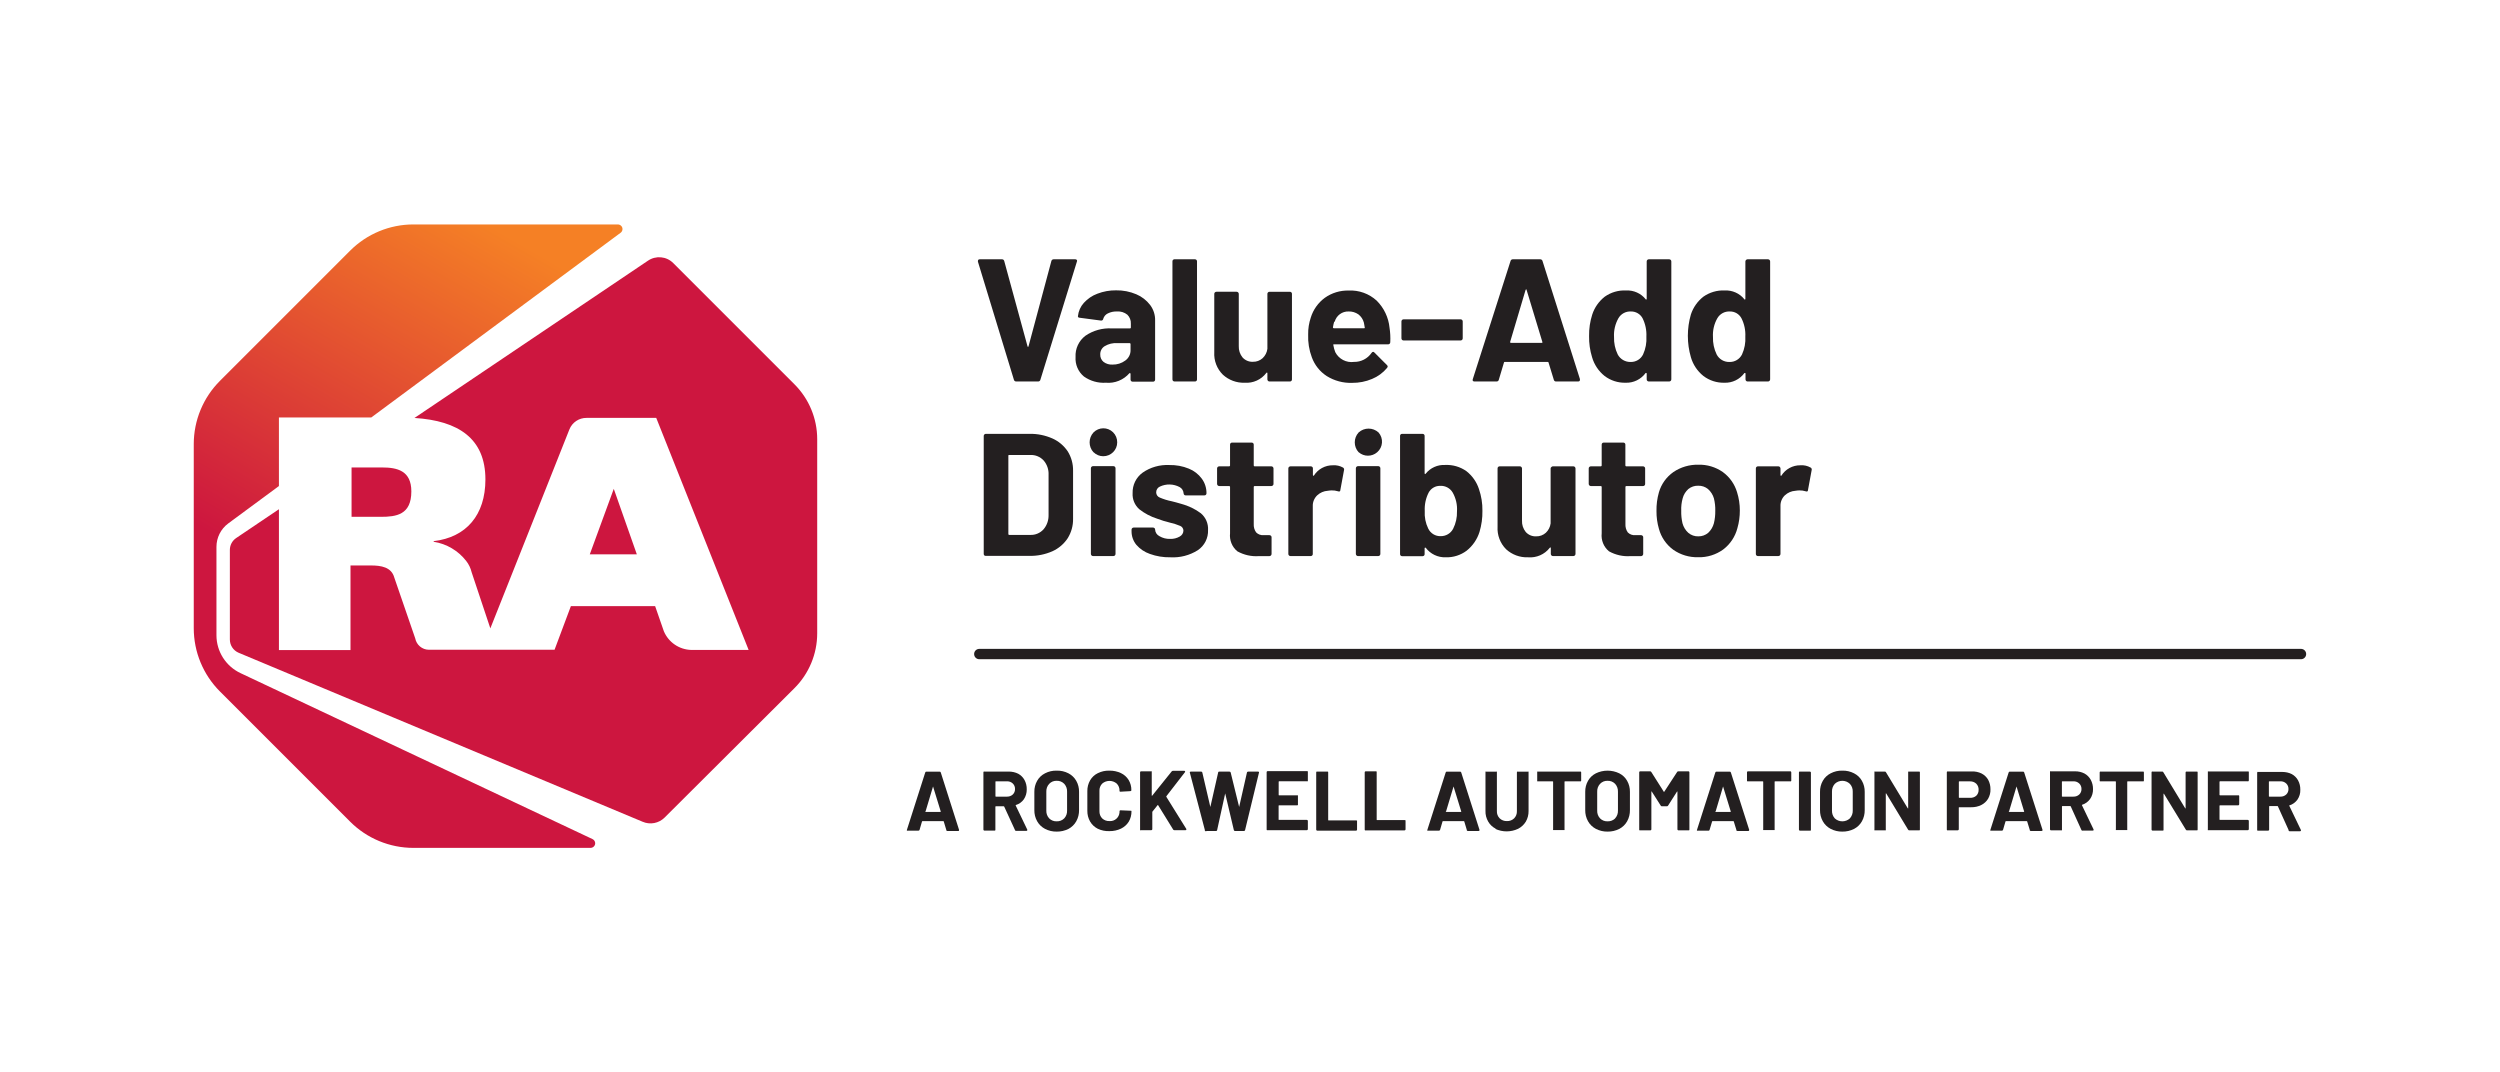 <?xml version="1.0" encoding="UTF-8"?>
<svg id="Layer_1" data-name="Layer 1" xmlns="http://www.w3.org/2000/svg" xmlns:xlink="http://www.w3.org/1999/xlink" viewBox="0 0 401 172">
  <defs>
    <style>
      .cls-1 {
        fill: #231f20;
      }

      .cls-2 {
        fill: url(#linear-gradient);
      }

      .cls-3 {
        fill: #cd163f;
      }
    </style>
    <linearGradient id="linear-gradient" x1="48.11" y1="44.29" x2="100.61" y2="135.25" gradientTransform="translate(0 172) scale(1 -1)" gradientUnits="userSpaceOnUse">
      <stop offset=".28" stop-color="#cd163f"/>
      <stop offset=".9" stop-color="#f58025"/>
    </linearGradient>
  </defs>
  <g id="Logo_Bug" data-name="Logo Bug">
    <g id="RA_Logo_-_Left_4C" data-name="RA Logo - Left 4C">
      <path class="cls-2" d="M59.54,66.97l40-29.63c.33-.24.41-.7.17-1.03-.14-.19-.37-.31-.61-.31h-32.79c-3.8,0-7.45,1.51-10.14,4.2l-20.89,20.89c-2.69,2.69-4.2,6.34-4.2,10.14v29.54c0,3.8,1.51,7.45,4.2,10.14l20.89,20.89c2.69,2.69,6.34,4.2,10.14,4.2h28.41c.41,0,.74-.33.75-.73,0-.29-.16-.55-.43-.68l-56.46-26.62c-2.36-1.11-3.86-3.48-3.86-6.08v-14.17c0-1.48.7-2.88,1.89-3.76l8.13-6v-11h14.8Z"/>
      <polygon class="cls-3" points="98.45 78.41 94.6 88.92 102.15 88.92 98.45 78.41"/>
      <path class="cls-3" d="M65.98,78.83c0-3.36-2.3-3.85-4.73-3.85h-4.86v7.92h4.69c2.47,0,4.9-.32,4.9-4.07Z"/>
      <path class="cls-3" d="M127.44,61.65l-19.45-19.45c-1.09-1.1-2.81-1.25-4.08-.37l-37.43,25.21c7.09.45,11.38,3.32,11.38,9.87,0,5.72-3.09,9.28-8.3,9.89v.1c2.07.32,3.94,1.43,5.22,3.08.42.53.71,1.15.87,1.81l3,9,12.68-31.91c.45-1.13,1.54-1.86,2.75-1.85h11.18l14.82,37.22h-9.2c-1.93-.05-3.65-1.22-4.4-3h0l-1.4-4.03h-13.51l-2.62,7h-20.17c-1.07-.01-1.98-.78-2.18-1.83l-3.36-9.76c-.46-1.67-2.12-1.93-3.75-1.93h-3.27v13.57h-11.48v-22.59l-6.87,4.63c-.63.43-1,1.14-1,1.9v14.37c0,.92.55,1.76,1.4,2.12l64.81,27.11c1.2.52,2.59.25,3.52-.67l20.82-20.75c2.34-2.33,3.66-5.5,3.66-8.81v-31.14c0-3.3-1.31-6.46-3.64-8.79Z"/>
    </g>
  </g>
  <g id="Byline_rule" data-name="Byline rule">
    <path class="cls-1" d="M369.08,105.74h-212c-.46,0-.83-.37-.83-.83s.37-.83.83-.83h212c.46,0,.83.37.83.83s-.37.83-.83.83h0Z"/>
    <path class="cls-1" d="M151.78,133.1l-.4-1.33s0-.06-.07-.06h-3.35s-.06.03-.07.06l-.39,1.33c-.02.08-.09.14-.18.14h-1.72s-.09.02-.13,0c-.02-.04-.02-.1,0-.14l2.94-9.2c.02-.08.1-.14.18-.13h2.13c.08,0,.16.05.18.13l2.93,9.2s0,.04,0,.06c0,.09,0,.13-.15.13h-1.73c-.1,0-.18-.09-.17-.19,0,0,0,0,0,0ZM148.44,130.23h2.39c.06,0,.08,0,.06-.08l-1.23-4h0l-1.2,4c-.08.05-.07.08-.02.08h0Z"/>
    <path class="cls-1" d="M162.79,133.11l-1.71-3.72s-.04-.06-.08-.06h-1.27s-.06.02-.07.05c0,0,0,.01,0,.02v3.71s-.01.09-.05.12c-.04.01-.07.01-.11,0h-1.59c-.09,0-.17-.08-.17-.17v-9.19s.02-.08.05-.11c.04-.02.08-.02.12,0h3.89c.53,0,1.06.11,1.53.35.42.23.77.58,1,1,.25.46.37.98.36,1.51.01.56-.15,1.11-.46,1.58-.32.45-.77.77-1.3.93-.03.03-.03.07,0,.1,0,0,0,0,0,0l1.85,3.85s0,.05,0,.08c0,.07-.05.11-.15.11h-1.65c-.1,0-.18-.06-.19-.16ZM159.67,125.39v2.33s0,.06.07.06h1.78c.34.01.68-.11.93-.34.24-.23.37-.55.36-.88.01-.33-.12-.66-.36-.89-.25-.24-.59-.36-.93-.35h-1.78s-.06.02-.07.05c0,0,0,.01,0,.02Z"/>
    <path class="cls-1" d="M167.62,132.95c-.53-.28-.97-.7-1.26-1.22-.31-.55-.46-1.17-.45-1.8v-2.91c-.01-.62.14-1.24.45-1.78.29-.52.73-.93,1.26-1.2.58-.3,1.22-.45,1.87-.43.66-.02,1.31.13,1.89.43.52.27.96.69,1.25,1.2.31.54.46,1.16.45,1.78v2.91c.01.63-.14,1.26-.45,1.81-.29.52-.73.94-1.25,1.22-.59.29-1.23.44-1.89.43-.65.01-1.29-.14-1.87-.44ZM170.7,131.27c.32-.34.48-.8.46-1.27v-3c.02-.47-.14-.92-.45-1.27-.32-.33-.76-.51-1.22-.49-.45-.02-.89.16-1.2.49-.32.34-.48.8-.46,1.27v3c-.02.47.14.93.46,1.27.32.32.75.49,1.2.47.45.02.89-.15,1.21-.47Z"/>
    <path class="cls-1" d="M176.08,132.93c-.51-.26-.94-.66-1.23-1.16-.3-.53-.45-1.12-.44-1.73v-3.14c-.01-.61.14-1.2.44-1.73.29-.5.72-.9,1.23-1.15.58-.29,1.22-.43,1.87-.41.64-.01,1.26.12,1.84.39.51.24.94.62,1.24,1.1.3.5.45,1.07.44,1.65,0,.08-.06.13-.16.15l-1.6.09h0c-.07.01-.13-.03-.14-.1,0-.01,0-.03,0-.04.02-.43-.14-.85-.44-1.16-.67-.58-1.67-.58-2.34,0-.3.31-.46.73-.44,1.16v3.27c-.01.43.14.84.44,1.15.32.3.74.45,1.18.43.83.06,1.54-.57,1.6-1.39,0-.06,0-.12,0-.19,0-.08.05-.14.13-.15.01,0,.02,0,.03,0l1.6.07s.07-.01.11,0c.03.02.05.06.05.1,0,.58-.14,1.16-.44,1.66-.3.48-.73.86-1.24,1.11-.57.27-1.2.41-1.84.4-.65.03-1.3-.1-1.89-.38Z"/>
    <path class="cls-1" d="M182.87,133.19s-.02-.08,0-.12v-9.19c0-.09.07-.16.16-.16h1.59s.08-.02.12,0c.01.04.01.07,0,.11v3.81h.06l3.14-3.91c.05-.06.12-.09.2-.09h1.8c.07,0,.12,0,.14.06.02.04.02.1,0,.14l-3,3.88v.09l3.21,5.16v.09c0,.07-.05.1-.14.1h-1.79c-.08,0-.16-.04-.19-.11l-2.42-3.92h-.06l-.86,1.08s0,.05,0,.08v2.7c0,.09-.08.17-.17.17h-1.68s-.07.03-.11.03Z"/>
    <path class="cls-1" d="M193.25,133.1l-2.41-9.21h0c0-.08.05-.12.15-.12h1.69c.08,0,.15.05.17.13l1.29,5.54v.05-.05l1.25-5.52c0-.09.08-.16.17-.15,0,0,0,0,0,0h1.65c.09,0,.17.05.19.13l1.36,5.54s0,.03,0,.05v-.05l1.25-5.52c.01-.09.09-.15.18-.15h1.6c.13,0,.18.06.15.17l-2.23,9.21c-.02.09-.1.15-.19.14h-1.44c-.08,0-.16-.06-.17-.14l-1.39-5.89h0l-1.29,5.88c-.01.09-.09.16-.18.15h-1.51c-.07.07-.19.06-.25-.02-.04-.05-.06-.11-.04-.17Z"/>
    <path class="cls-1" d="M209.74,125.32s-.08.02-.12,0h-4.46s-.06,0-.06.07v2.11s0,.07.06.07h2.92s.07-.01.11,0c.01.04.01.08,0,.12v1.32s.01.07,0,.11c-.03.03-.07.05-.11.05h-2.93s-.06,0-.06.07v2.2c0,.05,0,.07.06.07h4.46s.09.02.12.05c.03.03.05.07.05.11v1.32c0,.09-.08.17-.17.17h-6.28s-.07.01-.11,0c-.04-.03-.06-.07-.05-.12v-9.19c0-.09.07-.16.16-.16h6.28s.08-.02.12,0c.03.03.05.07.05.11v1.32c.02.07,0,.14-.04.2Z"/>
    <path class="cls-1" d="M211.17,133.19s-.05-.07-.05-.12v-9.19s.02-.08.05-.11c.03-.02.08-.02.11,0h1.59s.08-.02.12,0c.03.03.05.07.05.11v7.64c0,.05,0,.07.07.07h4.44s.09.02.12.05c.01.04.01.07,0,.11v1.32c0,.09-.08.17-.17.17h-6.22s-.08-.02-.11-.05Z"/>
    <path class="cls-1" d="M218.95,133.19s-.06-.07-.05-.12v-9.19c0-.09.07-.16.16-.16h1.59s.08-.02.12,0c.03.03.05.07.05.11v7.64c0,.05,0,.07.06.07h4.45s.09.02.12.05c.01.04.01.07,0,.11v1.32c0,.09-.08.17-.17.17h-6.2s-.09.02-.13,0Z"/>
    <path class="cls-1" d="M235.27,133.1l-.4-1.33s0-.06-.07-.06h-3.35s-.05,0-.07.06l-.39,1.33c-.02.08-.09.14-.18.14h-1.73s-.09.02-.13,0c-.02-.04-.02-.1,0-.14l2.94-9.2c.02-.08.09-.14.17-.13h2.14c.08,0,.16.05.18.13l2.93,9.2s0,.04,0,.06c0,.09-.05.13-.15.13h-1.73c-.1-.01-.17-.09-.16-.19ZM231.93,130.23h2.39c.06,0,.07,0,.06-.08l-1.23-4h0l-1.2,4c-.09.05-.07.08-.02.08h0Z"/>
    <path class="cls-1" d="M239.95,132.94c-.52-.25-.95-.65-1.24-1.15-.3-.52-.46-1.11-.44-1.71v-6.2s-.01-.07,0-.11c.04-.02.08-.02.12,0h1.59s.08-.02.12,0c.01.04.01.07,0,.11v6.22c-.02.43.14.85.44,1.16.32.3.74.46,1.17.44.43.02.85-.14,1.16-.44.3-.31.46-.73.44-1.16v-6.22s.02-.08.05-.11c.04-.02.08-.02.12,0h1.59s.08-.02.11,0c.01.04.01.07,0,.11v6.2c.01.6-.14,1.19-.44,1.71-.3.49-.73.89-1.24,1.15-1.17.55-2.51.55-3.68,0h.13Z"/>
    <path class="cls-1" d="M253.57,123.77s.05.07.05.11v1.33s-.02.09-.05.12c-.04.01-.07.01-.11,0h-2.44s-.07,0-.07.06v7.63s.02.08,0,.12c-.04.01-.08.01-.12,0h-1.59s-.08.01-.12,0c-.02-.04-.02-.08,0-.12v-7.63s0-.06-.07-.06h-2.37s-.07.01-.11,0c-.01-.04-.01-.08,0-.12v-1.33s-.01-.07,0-.11c.03-.02.08-.02.11,0h6.86s.02,0,.03,0Z"/>
    <path class="cls-1" d="M255.98,132.95c-.53-.28-.97-.7-1.26-1.22-.31-.55-.46-1.17-.45-1.8v-2.91c-.01-.62.14-1.24.45-1.78.29-.52.73-.93,1.26-1.2,1.18-.57,2.57-.57,3.75,0,.53.27.97.68,1.26,1.2.31.54.46,1.16.45,1.78v2.91c.01.63-.14,1.26-.45,1.81-.29.52-.73.94-1.26,1.22-.58.29-1.23.44-1.88.43-.65.01-1.29-.14-1.87-.44ZM259.06,131.27c.32-.34.48-.8.46-1.27v-3c.02-.47-.14-.92-.45-1.27-.32-.33-.76-.51-1.22-.49-.45-.02-.89.16-1.2.49-.32.34-.48.8-.46,1.27v3c-.02.47.14.93.46,1.27.32.32.75.49,1.2.47.46.02.9-.15,1.23-.47h-.02Z"/>
    <path class="cls-1" d="M269.23,123.72h1.59c.09,0,.16.07.16.16v9.19s-.01.09-.05.12c-.04.01-.07.01-.11,0h-1.59c-.09,0-.17-.08-.17-.17h0v-6.06h-.06l-1.44,2.26c-.04.07-.11.11-.19.11h-.8c-.08,0-.15-.04-.19-.11l-1.44-2.26h-.06c-.06,0,0,0,0,.06v6c0,.09-.08.17-.17.17h-1.62s-.07.01-.11,0c-.04-.03-.06-.07-.05-.12v-9.19c0-.09.07-.16.16-.16h1.59c.08,0,.15.04.19.11l2,3.16c0,.06.06.06.08,0l2.06-3.16c.04-.08.13-.13.22-.11Z"/>
    <path class="cls-1" d="M278.51,133.1l-.41-1.33s0-.06-.07-.06h-3.35s-.06.03-.06.06l-.4,1.33c-.01.08-.09.15-.17.14h-1.73s-.08.02-.12,0c-.03-.04-.03-.1,0-.14l2.94-9.2c.02-.08.1-.14.18-.13h2.13c.08,0,.16.05.18.13l2.94,9.2v.06c0,.06-.05.13-.15.13h-1.74c-.09,0-.17-.06-.17-.15,0-.01,0-.03,0-.04ZM275.16,130.23h2.39c.06,0,.08,0,.06-.08l-1.23-4h0l-1.19,4c-.11.05-.11.08-.03.08h0Z"/>
    <path class="cls-1" d="M287.27,123.77s.05.07.05.11v1.33s-.02.09-.05.12c-.04.01-.07.01-.11,0h-2.44s-.07,0-.07.06v7.63s.02.08,0,.12c-.04.01-.08.01-.12,0h-1.59s-.08.01-.12,0c-.02-.04-.02-.08,0-.12v-7.63s0-.06-.07-.06h-2.37s-.07.01-.11,0c-.04-.03-.06-.07-.05-.12v-1.33c0-.09.07-.16.16-.16h6.86s.02.03.03.05Z"/>
    <path class="cls-1" d="M288.6,133.19s-.05-.07-.05-.12v-9.19s.02-.08.05-.11c.04-.02.08-.02.12,0h1.59c.09,0,.16.07.16.16v9.19s-.01.09-.05.12c-.04.01-.07.01-.11,0h-1.59s-.09-.02-.12-.05Z"/>
    <path class="cls-1" d="M293.64,132.95c-.53-.28-.97-.7-1.26-1.22-.31-.55-.46-1.17-.45-1.8v-2.91c-.01-.62.14-1.24.45-1.78.29-.52.73-.93,1.26-1.2.58-.3,1.22-.45,1.87-.43.65-.02,1.3.13,1.88.43.53.27.97.68,1.26,1.2.31.54.46,1.16.45,1.78v2.91c.01.63-.14,1.26-.45,1.81-.29.52-.73.94-1.26,1.22-.58.29-1.23.44-1.88.43-.65.01-1.29-.14-1.87-.44ZM296.72,131.27c.31-.35.48-.8.46-1.27v-3c.02-.47-.14-.93-.46-1.27-.67-.65-1.75-.65-2.42,0-.31.35-.47.8-.45,1.27v3c-.02.47.14.92.45,1.27.68.63,1.74.63,2.42,0Z"/>
    <path class="cls-1" d="M306.08,123.77s.08-.02.12,0h1.59s.08-.02.11,0c.03.03.05.07.05.11v9.19s-.02.09-.05.12c-.04.01-.07.01-.11,0h-1.54c-.08,0-.15-.04-.19-.11l-3.52-5.82s-.04,0-.06,0v5.8s.02.08,0,.12c-.04.01-.07.01-.11,0h-1.59s-.08.01-.12,0c-.02-.04-.02-.08,0-.12v-9.19s-.01-.07,0-.11c.04-.02.08-.02.12,0h1.53c.08-.01.17.03.2.11l3.5,5.79h.06c.06,0,0,0,0-.06v-5.71s0-.08,0-.12Z"/>
    <path class="cls-1" d="M317.85,124.07c.44.23.8.57,1.05,1,.25.47.38,1,.37,1.54.02.53-.12,1.05-.38,1.51-.26.43-.64.78-1.09,1-.5.25-1.05.37-1.61.36h-1.93s-.07,0-.07.07v3.46c0,.09-.08.17-.17.17h-1.59s-.07.01-.11,0c-.03-.03-.05-.07-.05-.12v-9.2s.02-.09.05-.12c.04-.01.07-.01.11,0h3.84c.55-.02,1.09.09,1.58.33ZM316.99,127.64c.25-.24.39-.59.38-.94.02-.37-.12-.74-.38-1-.27-.25-.63-.38-1-.37h-1.72s-.06.02-.07.05c0,0,0,.01,0,.02v2.5s0,.07.07.07h1.72c.36.02.72-.09,1-.33h0Z"/>
    <path class="cls-1" d="M325.57,133.1l-.41-1.33s0-.06-.07-.06h-3.34s-.05,0-.07.06l-.39,1.33c-.02.08-.09.14-.18.14h-1.73s-.08.01-.12,0c-.03-.04-.03-.1,0-.14l2.93-9.2c.02-.08.1-.14.18-.13h2.14c.08,0,.15.05.17.13l2.94,9.2s0,.04,0,.06c0,.09-.06.13-.16.13h-1.72c-.1,0-.18-.09-.17-.19,0,0,0,0,0,0ZM322.23,130.23h2.39s.07,0,.05-.08l-1.22-4h0l-1.2,4c-.09.05-.07.08-.02.08h0Z"/>
    <path class="cls-1" d="M333.85,133.11l-1.7-3.76s-.04-.06-.08-.06h-1.26s-.06.02-.07.05c0,0,0,.01,0,.02v3.71s.01.08,0,.12c-.04.01-.07.01-.11,0h-1.64c-.09,0-.17-.08-.17-.17h0v-9.19s-.01-.07,0-.11c.04-.02.08-.02.12,0h3.89c.53-.01,1.05.11,1.52.35.42.23.77.58,1,1,.25.46.38.98.37,1.51.01.56-.15,1.12-.47,1.58-.32.44-.77.77-1.29.93-.03.03-.03.07,0,.1,0,0,0,0,0,0l1.85,3.85s0,.05,0,.08c0,.07,0,.11-.15.11h-1.57c-.1.03-.21-.02-.24-.12ZM330.73,125.39v2.33s0,.06.07.06h1.78c.34.01.68-.11.93-.34.24-.23.37-.55.36-.88.01-.33-.12-.66-.36-.89-.25-.24-.59-.36-.93-.35h-1.78s-.06.02-.07.05c0,0,0,.01,0,.02Z"/>
    <path class="cls-1" d="M343.83,123.77s.05.07.05.11v1.33s-.01.09-.05.12c-.04.01-.07.01-.11,0h-2.44s-.07,0-.07.06v7.63s.02.08,0,.12c-.04.01-.08.01-.12,0h-1.59s-.07.01-.11,0c-.02-.04-.02-.08,0-.12v-7.63s0-.06-.07-.06h-2.37s-.07.01-.11,0c-.03-.03-.05-.07-.05-.12v-1.33s.02-.08.05-.11c.03-.02.08-.02.11,0h6.86s.01,0,.02,0Z"/>
    <path class="cls-1" d="M350.63,123.77s.08-.02.11,0h1.6s.08-.02.11,0c.03.03.05.07.05.11v9.19s-.02.09-.05.12c-.04.01-.07.01-.11,0h-1.54c-.08,0-.16-.04-.19-.11l-3.52-5.77s-.04,0-.06,0c-.01.02-.01.04,0,.06v5.74s-.01.09-.05.12c-.04.01-.07.01-.11,0h-1.59c-.09,0-.17-.08-.17-.17h0v-9.19s.02-.08.05-.11c.04-.02.08-.02.12,0h1.53c.08-.01.16.03.19.11l3.51,5.79h.06c.06,0,0,0,0-.06v-5.71s.02-.09.06-.12Z"/>
    <path class="cls-1" d="M360.63,125.32s-.08.02-.12,0h-4.43s-.07.03-.07.07h0v2.11s.03.07.07.07h2.93s.07-.01.11,0c.03.03.05.08.05.12v1.32s-.02.08-.05.11c-.03.03-.07.05-.11.05h-2.93s-.07.03-.07.07h0v2.2s.02.06.05.07c0,0,.01,0,.02,0h4.46s.09.02.12.05c.03.03.05.07.05.11v1.32c0,.09-.08.17-.17.17h-6.28s-.08.01-.12,0c-.02-.04-.02-.08,0-.12v-9.19s-.01-.07,0-.11c.04-.02.08-.02.12,0h6.28s.08-.02.12,0c.03.03.05.07.05.11v1.32c0,.06-.03.11-.08.15Z"/>
    <path class="cls-1" d="M367.08,133.11l-1.7-3.76s0-.06-.08-.06h-1.26s-.06.02-.07.05c0,0,0,.01,0,.02v3.71c0,.09-.08.17-.17.17h-1.59s-.07.01-.11,0c-.03-.03-.05-.07-.05-.12v-9.19s.02-.08.05-.11c.03-.02.08-.02.11,0h3.87c.53,0,1.06.11,1.53.35.42.23.77.58,1,1,.25.46.37.98.36,1.51.02.56-.14,1.11-.46,1.58-.32.44-.77.77-1.29.93-.05,0-.06,0,0,.1l1.85,3.85s0,.05,0,.08c0,.07-.05.11-.15.11h-1.67c-.1,0-.18-.1-.17-.21,0,0,0,0,0-.01ZM363.93,125.39v2.33s0,.06.07.06h1.78c.34.01.68-.11.93-.34.24-.23.37-.55.36-.88.01-.33-.12-.66-.36-.89-.25-.24-.59-.36-.93-.35h-1.78s-.06.02-.07.05c0,0,0,.01,0,.02Z"/>
  </g>
  <g id="Title_Text" data-name="Title Text">
    <path class="cls-1" d="M162.63,60.91l-5.77-18.93v-.11c0-.19.1-.28.3-.28h3.53c.18-.02.35.1.39.28l3.73,13.66c0,.06,0,.09.08.09s.07,0,.09-.09l3.66-13.66c.04-.18.22-.3.4-.28h3.44c.1,0,.19.04.25.11.05.09.05.19,0,.28l-5.85,18.93c-.04.17-.19.29-.37.28h-3.52c-.17,0-.32-.11-.36-.28Z"/>
    <path class="cls-1" d="M182.26,47.2c.88.37,1.65.97,2.23,1.73.53.71.81,1.58.79,2.46v9.49c.01.18-.12.33-.3.34-.01,0-.02,0-.03,0h-3.28c-.18,0-.32-.13-.33-.31,0-.01,0-.02,0-.03v-.92s-.02-.09-.06-.11h-.11c-.94,1.09-2.35,1.67-3.78,1.54-1.26.08-2.5-.27-3.53-1-.93-.77-1.42-1.94-1.34-3.14-.07-1.31.52-2.58,1.56-3.38,1.26-.87,2.78-1.29,4.31-1.19h2.86c.07,0,.13-.05.14-.12,0,0,0-.01,0-.02v-.62c.03-.54-.18-1.06-.56-1.44-.47-.38-1.07-.57-1.68-.52-.5-.02-1,.09-1.45.31-.36.17-.63.49-.74.87-.02.18-.18.3-.36.28,0,0,0,0,0,0l-3.39-.45c-.22,0-.33-.12-.31-.25.08-.79.41-1.54.94-2.13.6-.66,1.34-1.17,2.18-1.48.96-.37,1.98-.55,3-.54,1.11-.02,2.22.2,3.24.63ZM180.5,57.83c.53-.38.85-1,.84-1.65v-1c0-.07-.05-.13-.12-.14,0,0-.01,0-.02,0h-2c-.7-.05-1.4.12-2,.48-.47.28-.74.8-.72,1.34-.02.46.18.9.53,1.19.41.31.92.46,1.43.43.74.02,1.47-.21,2.06-.65Z"/>
    <path class="cls-1" d="M188.15,61.09c-.06-.06-.09-.15-.09-.24v-18.92c-.01-.18.12-.33.3-.34.01,0,.02,0,.03,0h3.28c.18,0,.32.13.33.31,0,.01,0,.02,0,.03v18.92c.01.18-.12.33-.3.34-.01,0-.02,0-.03,0h-3.28c-.09,0-.18-.04-.24-.1Z"/>
    <path class="cls-1" d="M203.39,46.9c.06-.07.14-.1.23-.1h3.28c.09,0,.18.04.24.1.06.06.09.14.09.23v13.72c.01.18-.12.33-.3.34-.01,0-.02,0-.03,0h-3.28c-.09,0-.17-.03-.23-.1-.07-.06-.1-.15-.1-.24v-1s-.02-.09-.06-.1c0,0-.07,0-.11.07-.82,1.08-2.12,1.67-3.47,1.57-1.29.05-2.55-.42-3.5-1.29-.96-.95-1.46-2.26-1.38-3.61v-9.36c0-.18.16-.33.34-.33h3.25c.18,0,.33.15.34.33v8.38c-.03.66.19,1.31.6,1.82.42.47,1.03.73,1.66.7.58.02,1.14-.19,1.57-.58.42-.4.69-.93.76-1.5v-8.82c0-.09.03-.17.1-.23Z"/>
    <path class="cls-1" d="M223,54.89c0,.18-.14.34-.32.34-.02,0-.04,0-.05,0h-8.65c-.11,0-.15,0-.11.14.06.38.17.76.31,1.12.57,1.1,1.77,1.73,3,1.56,1.12.02,2.18-.52,2.82-1.45.05-.1.15-.16.26-.17.07.01.14.05.19.11l2,2c.08.06.13.15.14.25-.02.08-.06.16-.11.23-.64.77-1.47,1.38-2.4,1.76-1.01.43-2.1.64-3.2.63-1.43.05-2.85-.33-4.07-1.09-1.1-.71-1.94-1.77-2.39-3-.44-1.17-.64-2.42-.59-3.67-.02-.92.13-1.84.42-2.71.39-1.27,1.18-2.38,2.25-3.17,1.11-.79,2.45-1.2,3.82-1.17,1.66-.08,3.27.5,4.5,1.62,1.17,1.17,1.9,2.7,2.06,4.34.12.77.16,1.55.12,2.33ZM214,51.61c-.09.3-.15.6-.2.9,0,.07.05.13.12.14,0,0,.01,0,.02,0h4.85c.11,0,.15,0,.11-.14-.09-.54-.14-.8-.14-.78-.14-.52-.45-.98-.88-1.31-.46-.31-1-.48-1.56-.46-1.04-.04-1.97.65-2.24,1.65h-.08Z"/>
    <path class="cls-1" d="M224.89,54.51c-.07-.06-.1-.15-.1-.24v-2.71c0-.09.03-.18.1-.24.06-.07.15-.1.24-.1h9.15c.09,0,.18.03.24.1.07.06.1.15.1.24v2.71c0,.19-.15.34-.34.34h-9.15c-.09,0-.18-.03-.24-.1Z"/>
    <path class="cls-1" d="M249.23,60.91l-.84-2.74c0-.08-.08-.12-.14-.12h-6.88c-.06,0-.11,0-.14.12l-.82,2.74c-.03.17-.19.29-.36.28h-3.56c-.09,0-.19-.03-.25-.1-.04-.09-.04-.2,0-.29l6.05-18.93c.04-.17.19-.29.37-.28h4.39c.18,0,.33.11.37.28l6,18.93s.01.09,0,.14c0,.17-.1.25-.31.25h-3.55c-.16,0-.29-.12-.33-.28ZM242.35,55h4.92c.12,0,.15,0,.12-.17l-2.52-8.31c0-.08,0-.11-.09-.1-.04.02-.07.06-.08.1l-2.47,8.31c0,.12.02.17.12.17h0Z"/>
    <path class="cls-1" d="M264.23,41.69c.06-.07.15-.1.24-.1h3.27c.09,0,.18.04.24.1.06.06.1.15.1.24v18.92c0,.09-.04.18-.1.24-.06.06-.15.1-.24.1h-3.27c-.19,0-.34-.15-.34-.34v-.92c0-.06,0-.09-.06-.1-.04-.02-.07-.02-.11,0-.75,1.02-1.95,1.61-3.22,1.56-1.21.03-2.4-.35-3.37-1.09-.96-.77-1.66-1.82-2-3-.34-1.1-.5-2.24-.48-3.39-.02-1.18.15-2.35.51-3.47.37-1.13,1.07-2.12,2-2.85,1-.71,2.21-1.06,3.43-1,1.21-.06,2.37.46,3.13,1.4,0,.06.08.08.11.06.04-.02.06-.06.06-.11v-6c0-.09.03-.19.1-.25ZM264.08,53.99c.05-1.02-.16-2.03-.61-2.94-.37-.69-1.1-1.11-1.88-1.09-.82-.04-1.59.38-2,1.09-.51.91-.76,1.95-.7,3-.03.97.17,1.93.59,2.8.4.76,1.21,1.23,2.07,1.21.85.02,1.63-.45,2-1.21.41-.9.59-1.88.53-2.86Z"/>
    <path class="cls-1" d="M280.08,41.69c.06-.07.14-.1.23-.1h3.28c.09,0,.18.04.24.1.06.06.1.15.1.24v18.92c0,.09-.04.18-.1.24-.06.06-.15.1-.24.1h-3.28c-.09,0-.17-.03-.23-.1-.07-.06-.1-.15-.1-.24v-.92c0-.06,0-.09-.06-.1s-.07,0-.11,0c-.75,1.02-1.95,1.61-3.22,1.56-1.21.03-2.4-.35-3.37-1.09-.96-.77-1.66-1.82-2-3-.65-2.24-.65-4.62,0-6.86.37-1.13,1.07-2.12,2-2.85,1-.7,2.21-1.06,3.43-1,1.21-.06,2.38.46,3.14,1.4,0,.06.07.08.11.06.04-.02.06-.06.06-.11v-6c0-.1.04-.19.12-.25ZM279.95,53.99c.05-1.02-.16-2.03-.62-2.94-.37-.69-1.09-1.11-1.87-1.09-.82-.04-1.59.38-2,1.09-.52.91-.76,1.95-.7,3-.03.97.17,1.93.59,2.8.4.77,1.2,1.24,2.07,1.21.84.02,1.62-.45,2-1.21.41-.9.59-1.88.53-2.86Z"/>
    <path class="cls-1" d="M157.89,89.09c-.07-.06-.1-.15-.1-.24v-18.92c0-.09.03-.18.1-.24.06-.07.14-.1.23-.1h7c1.27-.03,2.53.23,3.69.74.99.44,1.84,1.16,2.45,2.06.58.93.88,2.01.86,3.11v7.72c.02,1.1-.28,2.18-.86,3.11-.6.91-1.45,1.64-2.45,2.09-1.16.51-2.42.77-3.69.74h-7c-.08.01-.17-.01-.23-.07ZM161.89,85.8h3.38c.79.03,1.55-.29,2.09-.87.56-.64.85-1.47.83-2.32v-6.44c.04-.85-.24-1.68-.8-2.32-.55-.59-1.33-.91-2.14-.87h-3.37c-.1,0-.14,0-.14.14v12.54c0,.1.04.14.14.14h0Z"/>
    <path class="cls-1" d="M175.39,72.54c-.82-.9-.82-2.27,0-3.17.86-.88,2.26-.9,3.14-.04.44.43.68,1.02.67,1.63,0,1.23-1.01,2.22-2.24,2.22-.58,0-1.13-.23-1.55-.64h-.02ZM175.08,89.09c-.07-.06-.1-.15-.1-.24v-13.74c0-.19.15-.34.34-.34h3.27c.19,0,.34.15.34.34v13.74c0,.19-.15.34-.34.34h-3.27c-.09,0-.18-.03-.24-.1Z"/>
    <path class="cls-1" d="M184.44,88.85c-.84-.29-1.59-.79-2.17-1.46-.5-.61-.77-1.37-.77-2.16v-.28c0-.18.16-.33.34-.33h3.11c.09,0,.18.04.24.1.06.06.09.14.09.23h0c.02.45.29.85.69,1.05.52.31,1.12.46,1.72.44.54.02,1.07-.11,1.54-.38.35-.19.58-.54.59-.94,0-.33-.2-.63-.5-.76-.54-.23-1.09-.4-1.66-.53-.7-.17-1.39-.38-2.07-.64-1.03-.33-2-.84-2.85-1.51-.73-.65-1.13-1.6-1.07-2.58-.04-1.3.56-2.53,1.61-3.29,1.25-.87,2.75-1.29,4.27-1.22,1.08-.02,2.14.17,3.14.58.83.33,1.55.89,2.08,1.61.5.68.76,1.51.75,2.35,0,.09-.04.17-.1.24-.07.06-.15.09-.24.09h-3c-.09,0-.17-.03-.23-.09-.06-.06-.1-.15-.1-.24-.03-.42-.26-.8-.63-1-.99-.53-2.17-.56-3.18-.08-.36.16-.59.52-.59.92,0,.37.23.71.58.84.61.26,1.25.46,1.91.59l.7.18.84.24c1.13.3,2.2.81,3.14,1.51.79.67,1.21,1.66,1.15,2.69.05,1.29-.57,2.51-1.64,3.23-1.31.83-2.86,1.23-4.41,1.14-1.12.02-2.23-.16-3.28-.54Z"/>
    <path class="cls-1" d="M204.17,77.86c-.06.06-.15.1-.24.1h-2.69c-.07,0-.13.05-.14.12,0,0,0,.01,0,.02v5.94c-.03.48.1.96.38,1.35.32.33.77.49,1.22.45h.92c.09,0,.18.03.24.1.07.06.1.14.1.23v2.66c.01.19-.14.36-.33.37,0,0,0,0-.01,0h-1.68c-1.21.09-2.41-.18-3.47-.77-.85-.7-1.29-1.79-1.17-2.89v-7.44c0-.07-.05-.13-.12-.14,0,0-.01,0-.02,0h-1.6c-.18,0-.33-.15-.34-.33v-2.5c0-.18.16-.33.34-.33h1.6c.07,0,.13-.05.14-.12,0,0,0-.01,0-.02v-3.33c-.01-.18.12-.33.3-.34.01,0,.02,0,.03,0h3.14c.18,0,.32.13.33.31,0,.01,0,.02,0,.03v3.33c0,.07.05.13.12.14,0,0,.01,0,.02,0h2.69c.18,0,.33.15.34.33v2.5c0,.09-.04.17-.1.23Z"/>
    <path class="cls-1" d="M215.41,74.99c.15.08.22.26.17.42l-.59,3.2c0,.22-.15.28-.39.19-.32-.1-.66-.15-1-.14-.21,0-.42.03-.62.06-.64.04-1.24.3-1.71.74-.47.46-.73,1.09-.7,1.75v7.64c.01.18-.12.33-.3.34-.01,0-.02,0-.03,0h-3.26c-.09,0-.17-.03-.23-.1-.07-.06-.1-.15-.1-.24v-13.72c0-.18.15-.32.33-.33h3.28c.09,0,.18.04.24.1.06.06.09.14.09.23v1.07s.02.09.06.11h.08c.66-1.06,1.83-1.7,3.08-1.68.56-.04,1.11.09,1.6.36Z"/>
    <path class="cls-1" d="M217.92,72.54c-.82-.9-.82-2.27,0-3.17.91-.83,2.29-.83,3.2,0,.82.94.72,2.36-.22,3.17-.85.74-2.12.74-2.96,0h-.02ZM217.58,89.09c-.06-.06-.1-.15-.1-.24v-13.74c0-.09.04-.18.1-.24.06-.06.15-.1.24-.1h3.26c.09,0,.17.03.23.1.07.06.1.15.1.24v13.74c0,.09-.03.18-.1.24-.06.07-.14.1-.23.1h-3.28c-.08,0-.16-.04-.22-.1Z"/>
    <path class="cls-1" d="M237.78,81.94c.02,1.15-.14,2.29-.47,3.39-.37,1.18-1.09,2.23-2.06,3-.96.72-2.15,1.1-3.35,1.06-1.26.05-2.47-.53-3.22-1.54h-.11s-.06,0-.06.1v.92c.01.18-.12.33-.3.34-.01,0-.02,0-.03,0h-3.28c-.18,0-.32-.13-.33-.31,0-.01,0-.02,0-.03v-18.94c-.01-.18.12-.33.3-.34.01,0,.02,0,.03,0h3.28c.18,0,.32.13.33.31,0,.01,0,.02,0,.03v6s.02.09.06.11c0,0,.07,0,.11-.06.75-.94,1.91-1.46,3.11-1.4,1.22-.06,2.43.29,3.43,1,.93.73,1.63,1.72,2,2.85.39,1.13.58,2.32.56,3.51ZM233.7,82.02c.07-1.04-.17-2.09-.68-3-.41-.71-1.18-1.13-2-1.09-.78-.02-1.5.4-1.87,1.09-.46.91-.67,1.92-.62,2.94-.06.98.13,1.95.56,2.83.37.76,1.15,1.24,2,1.21.83.01,1.6-.44,1.99-1.18.44-.87.65-1.83.62-2.8Z"/>
    <path class="cls-1" d="M248.86,74.9c.06-.07.14-.1.23-.1h3.28c.18,0,.33.15.34.33v13.72c0,.09-.04.18-.1.24-.06.06-.15.1-.24.1h-3.29c-.09,0-.17-.03-.23-.1-.07-.06-.1-.15-.1-.24v-.95s-.02-.09-.06-.1c0,0-.07,0-.11.07-.83,1.07-2.15,1.64-3.5,1.52-1.29.05-2.55-.42-3.5-1.29-.95-.95-1.45-2.27-1.37-3.61v-9.36c0-.09.03-.17.09-.23.06-.06.15-.1.24-.1h3.25c.18,0,.33.15.34.33v8.38c-.03.66.19,1.31.6,1.82.42.47,1.03.73,1.66.7.58.02,1.14-.19,1.57-.58.42-.4.69-.93.76-1.5v-8.82c0-.09.06-.18.14-.23Z"/>
    <path class="cls-1" d="M263.79,77.86c-.06.07-.15.1-.24.1h-2.69c-.07,0-.13.05-.14.12,0,0,0,.01,0,.02v5.94c-.03.48.1.96.37,1.35.32.33.77.49,1.22.45h.92c.09,0,.18.03.24.1.07.06.1.14.1.23v2.66c.01.19-.14.36-.33.37,0,0,0,0-.01,0h-1.68c-1.21.09-2.41-.18-3.47-.77-.85-.7-1.29-1.79-1.17-2.89v-7.44c0-.07-.05-.13-.12-.14,0,0-.01,0-.02,0h-1.6c-.18,0-.33-.15-.34-.33v-2.5c0-.18.16-.33.34-.33h1.6c.07,0,.13-.05.14-.12,0,0,0-.01,0-.02v-3.33c-.01-.18.12-.33.3-.34.01,0,.02,0,.03,0h3.14c.18,0,.32.13.33.31,0,.01,0,.02,0,.03v3.33c0,.07.05.13.12.14,0,0,.01,0,.02,0h2.69c.09,0,.18.03.24.1.07.06.1.14.1.23v2.5c0,.09-.03.17-.09.23Z"/>
    <path class="cls-1" d="M268.39,88.18c-1.13-.83-1.94-2.01-2.3-3.36-.27-.93-.4-1.89-.39-2.85-.02-1.01.11-2.02.39-3,.38-1.32,1.2-2.46,2.32-3.25,1.18-.8,2.58-1.21,4-1.18,1.4-.04,2.77.37,3.92,1.17,1.1.8,1.9,1.93,2.29,3.23.3.95.45,1.94.45,2.94,0,.96-.12,1.91-.39,2.83-.35,1.37-1.16,2.58-2.28,3.43-1.16.84-2.57,1.28-4,1.24-1.43.04-2.84-.38-4.01-1.2ZM273.99,85.47c.45-.42.76-.95.92-1.54.16-.65.23-1.33.22-2,.02-.67-.06-1.35-.22-2-.17-.58-.5-1.09-.95-1.49-.44-.36-1-.55-1.57-.53-.57-.02-1.13.17-1.58.53-.44.4-.76.91-.91,1.49-.18.65-.26,1.33-.23,2-.02.67.05,1.35.2,2,.16.59.48,1.13.94,1.54.45.38,1.02.58,1.61.56.57.01,1.13-.19,1.57-.56Z"/>
    <path class="cls-1" d="M290.42,74.99c.15.08.22.26.17.42l-.59,3.2c0,.22-.15.28-.39.19-.32-.1-.66-.15-1-.14-.21,0-.42.03-.62.06-.64.04-1.24.3-1.71.74-.47.46-.72,1.09-.69,1.75v7.64c0,.09-.04.18-.1.24-.06.06-.15.1-.24.1h-3.28c-.18,0-.32-.13-.33-.31,0-.01,0-.02,0-.03v-13.72c0-.09.03-.17.09-.23.06-.06.15-.1.24-.1h3.28c.18,0,.33.15.34.33v1.07s0,.09.05.11c.02.02.06.03.08,0,0,0,0,0,0,0,.66-1.06,1.83-1.7,3.08-1.68.56-.04,1.12.08,1.61.36Z"/>
  </g>
</svg>